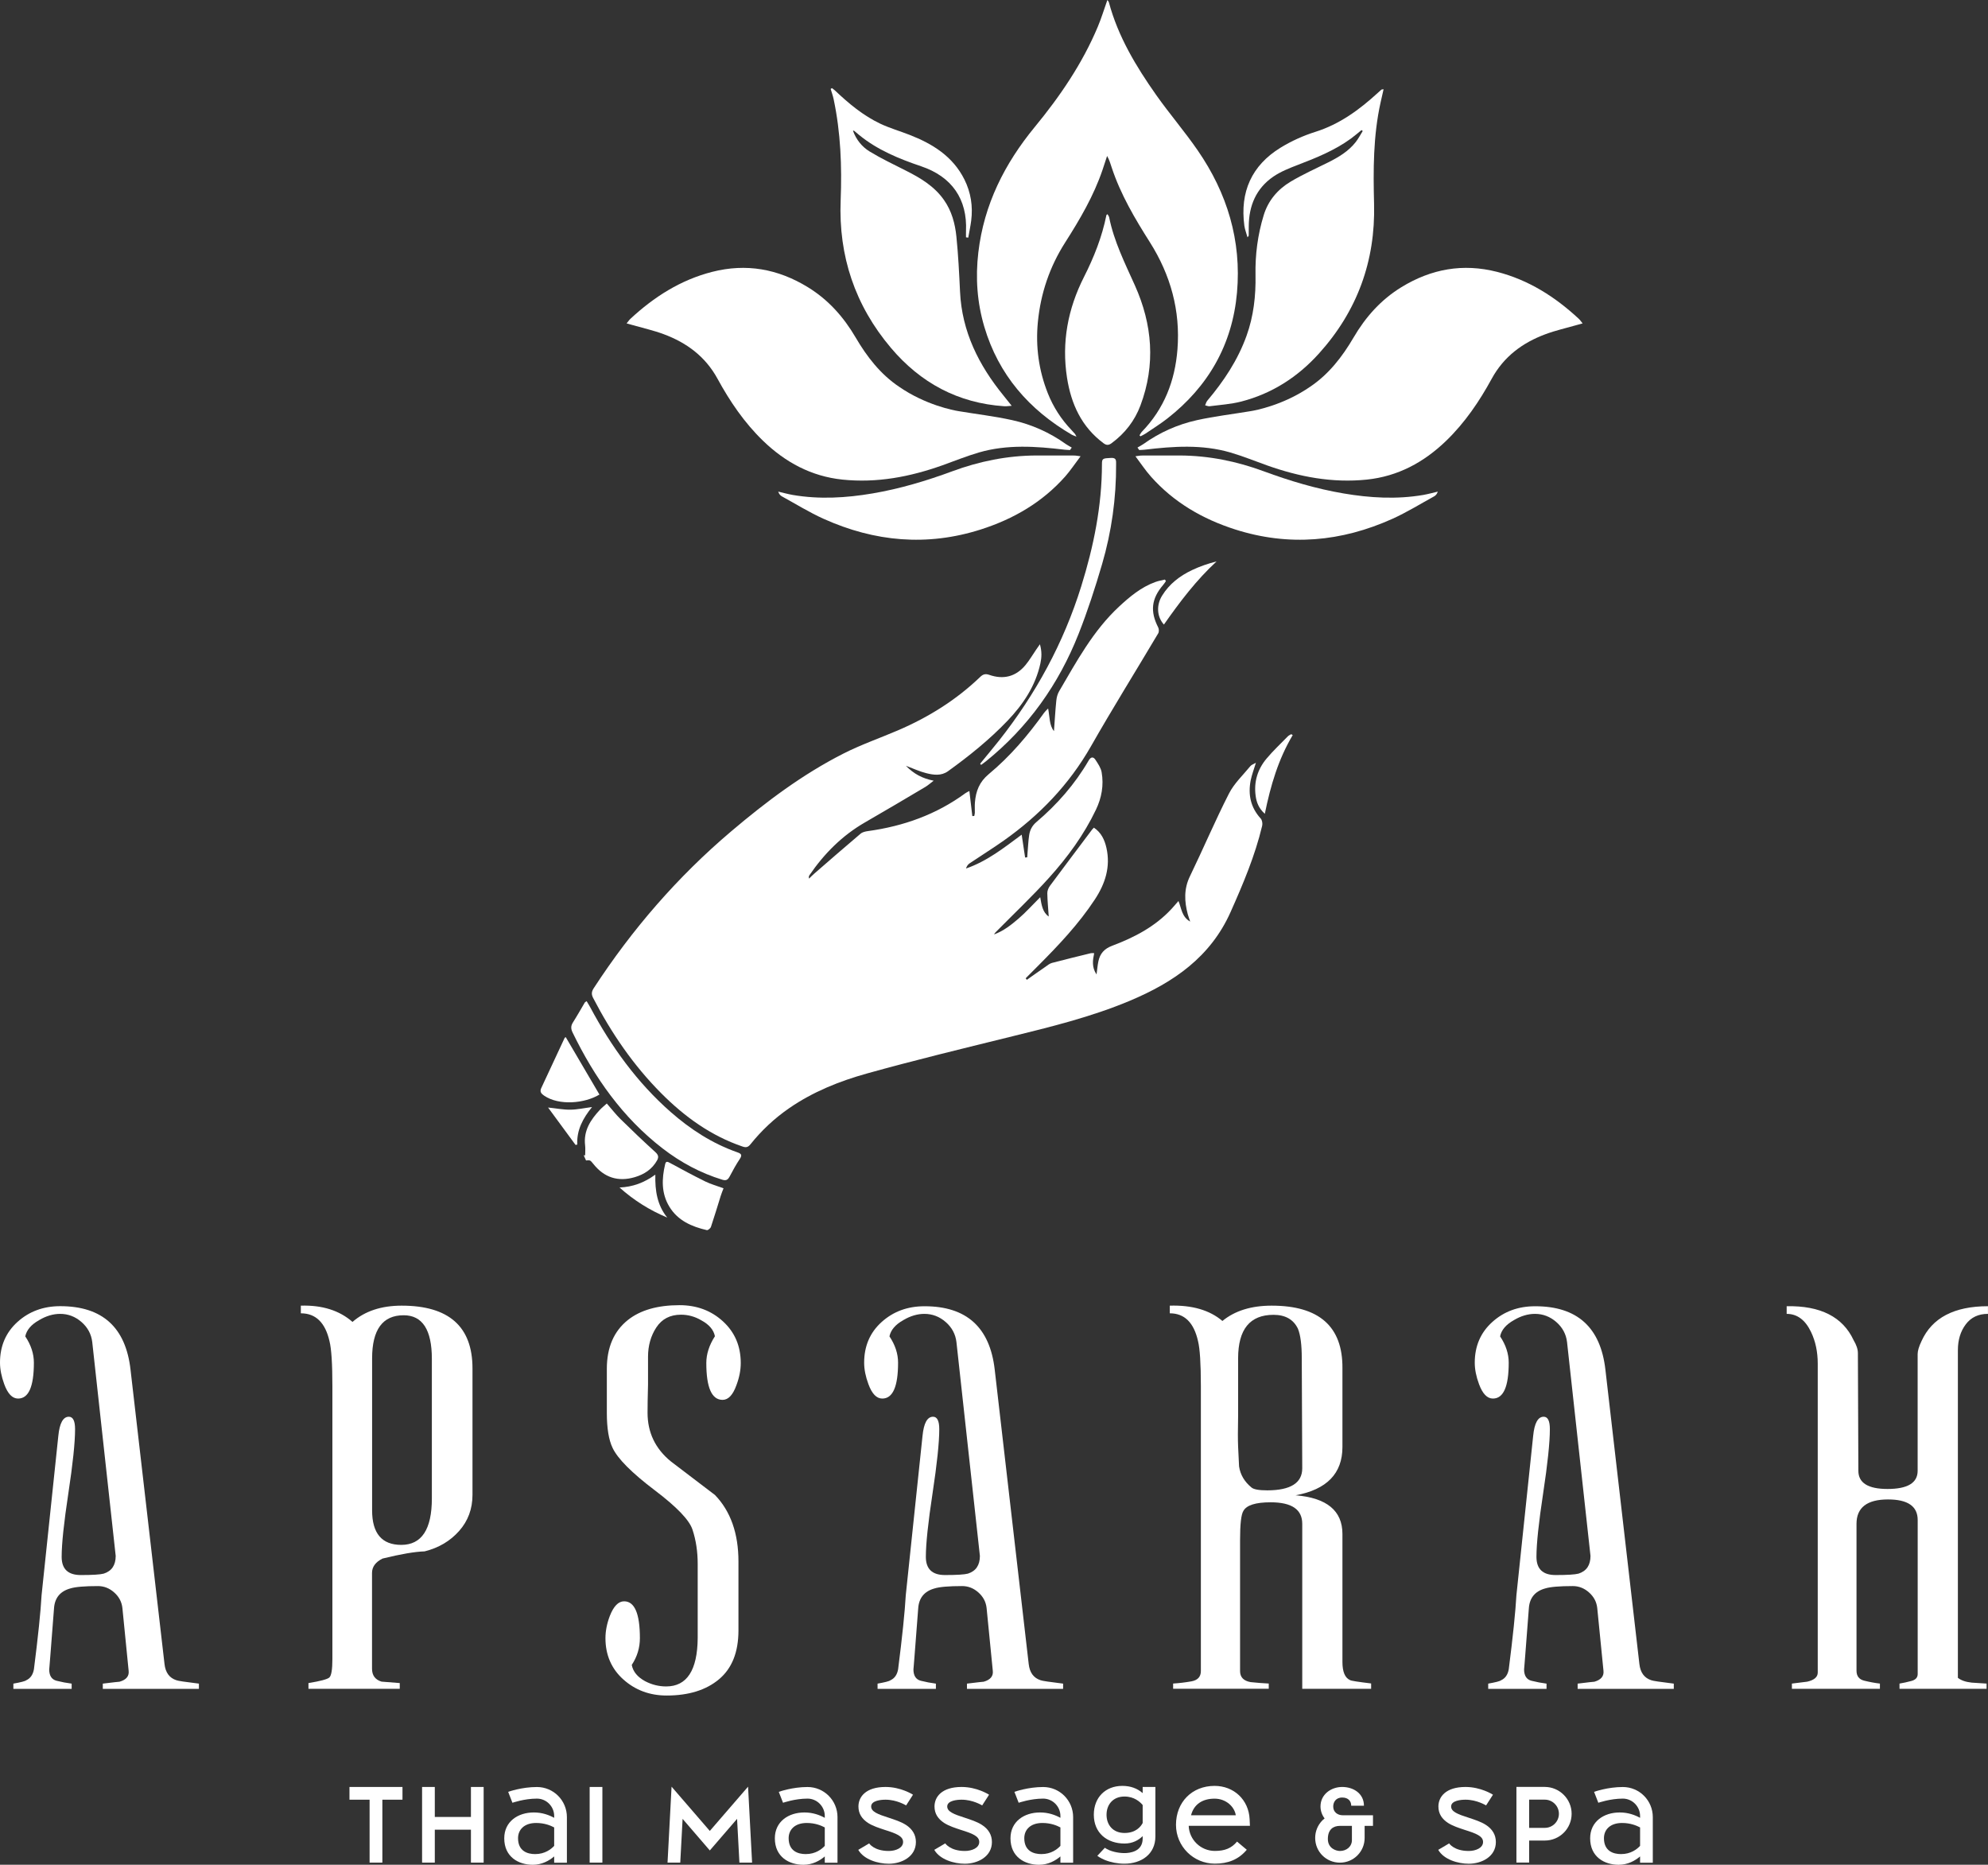 <svg xmlns="http://www.w3.org/2000/svg" width="4764" height="4468" viewBox="0 0 4764 4468" fill="none"><rect x="0" y="0" width="4764" height="4468" fill="#333333" stroke="none"/><g clip-path="url(#clip0_874_329)"><path d="M312.823 3282.07L394.218 3986.97C396.499 4007.61 406.038 4020.57 422.835 4025.96C426.672 4027.52 444.61 4030.11 476.649 4034.05V4046.6H246.36V4034.05C271.556 4030.94 284.932 4029.49 286.487 4029.49C302.558 4024.92 309.817 4016.11 308.261 4003.15L293.33 3853C291.775 3838.49 285.346 3826.04 273.837 3815.78C262.432 3805.51 249.367 3800.33 234.851 3800.33C202.708 3800.33 180.623 3802.19 168.388 3806.03C143.917 3812.87 130.957 3828.95 129.401 3854.14C121.728 3954.21 117.892 4002.73 117.892 3999.73C117.892 4014.97 123.802 4024.2 135.623 4027.21C147.443 4030.21 159.47 4032.49 171.706 4034.05V4046.6H32.039V4034.05C49.562 4030.94 59.931 4028.35 62.938 4025.96C72.892 4021.4 79.009 4012.58 81.291 3999.62C91.245 3921.65 97.362 3862.44 99.643 3822L139.77 3440.41C142.777 3409.82 151.279 3394.58 164.966 3394.58C174.92 3394.58 179.897 3404.53 179.897 3424.34C179.897 3456.38 174.505 3507.6 163.825 3577.91C153.146 3648.21 147.754 3699.02 147.754 3730.33C147.754 3759.37 162.996 3773.89 193.584 3773.89C221.89 3773.89 240.139 3772.74 248.641 3770.46C267.72 3764.35 277.259 3750.24 277.259 3728.05L221.061 3215.71C218.779 3196.63 210.173 3180.56 195.242 3167.6C180.415 3154.63 163.307 3148.1 144.229 3148.1C127.431 3148.1 110.634 3153.08 93.837 3163.03C74.758 3173.71 63.664 3186.78 60.553 3202.02C74.344 3222.66 81.187 3243.71 81.187 3265.07C81.187 3322.41 68.641 3351.03 43.341 3351.03C29.551 3351.03 18.56 3339.52 10.161 3316.6C3.422 3298.04 0 3280.93 0 3264.86C0 3225.14 13.998 3192.69 41.786 3167.49C69.678 3142.29 103.894 3129.64 144.332 3129.64C245.22 3129.64 301.418 3180.45 312.823 3282.07Z" fill="white"></path><path d="M962.63 3128.4C1075.65 3128.4 1132.26 3178.58 1132.26 3278.75V3581.74C1132.26 3615.44 1121.58 3644.27 1100.12 3668.43C1078.76 3692.48 1051.18 3708.76 1017.58 3717.16C993.839 3717.89 960.245 3723.7 916.696 3734.38C899.899 3742.77 891.5 3754.28 891.5 3768.8V3998.27C891.5 4014.34 899.173 4024.71 914.415 4029.28C915.141 4029.28 929.657 4030.42 957.964 4032.7V4046.49H739.184V4032.7C767.387 4028.14 784.081 4023.68 789.058 4019.53C794.035 4015.28 796.523 4000.55 796.523 3975.25V3321.47C796.523 3267.86 794.242 3231.88 789.576 3213.43C779.415 3169.04 756.604 3146.75 720.935 3146.75V3128.4C772.157 3126.84 813.424 3139.91 844.738 3167.39C874.392 3141.46 913.793 3128.4 962.63 3128.4ZM1034.9 3255.94C1034.9 3186.26 1012.4 3151.42 967.296 3151.42C916.904 3151.42 891.708 3185.84 891.708 3254.8V3618.86C891.708 3674.03 915.037 3701.61 961.593 3701.61C1010.43 3701.61 1034.9 3664.49 1034.9 3590.24V3255.94Z" fill="white"></path><path d="M1723.07 4023.57C1692.17 4049.5 1650.28 4062.56 1597.61 4062.56C1557.07 4062.56 1522.54 4049.71 1493.92 4024.2C1465.3 3998.58 1450.89 3965.51 1450.89 3925.07C1450.89 3908.27 1454.31 3890.64 1461.16 3872.39C1470.28 3848.75 1481.79 3836.82 1495.58 3836.82C1520.78 3836.82 1533.43 3866.27 1533.43 3925.07C1533.43 3947.98 1527 3969.45 1513.93 3989.25C1516.94 4005.32 1527.72 4018.29 1545.97 4028.24C1562.04 4036.64 1578.84 4040.79 1596.36 4040.79C1646.03 4040.79 1671.23 4002.21 1671.95 3925.07V3747.44C1671.95 3717.68 1667.8 3690.1 1659.41 3664.9C1651.84 3641.99 1621.77 3610.67 1569.3 3570.96C1513.83 3528.96 1480.03 3494.95 1467.9 3469.03C1458.77 3449.95 1454.21 3422.06 1454.21 3385.35V3279.79C1454.21 3228.57 1471.01 3189.68 1504.6 3162.82C1534.36 3139.18 1575.63 3127.26 1628.4 3127.26C1669.67 3127.26 1704.41 3140.22 1732.71 3166.25C1761.02 3192.27 1775.12 3225.45 1775.12 3266C1775.12 3282.8 1771.7 3300.42 1764.86 3318.67C1756.46 3342.32 1745.36 3354.14 1731.57 3354.14C1705.65 3354.14 1692.59 3324.79 1692.59 3265.89C1692.59 3244.53 1699.43 3223.07 1713.22 3201.71C1710.21 3186.47 1699.43 3173.82 1681.18 3163.86C1665.83 3154.74 1649.45 3150.07 1631.93 3150.07C1605.9 3150.07 1586.31 3160.23 1572.93 3180.45C1559.56 3200.67 1552.92 3224.21 1552.92 3250.96V3317.43C1552.09 3347.19 1551.78 3369.79 1551.78 3385.04C1551.78 3432.42 1570.44 3471.41 1607.98 3501.9C1643.13 3528.65 1678.28 3555.4 1713.43 3582.16C1750.86 3621.14 1769.62 3674.24 1769.62 3741.43V3907.54C1769.42 3958.97 1753.97 3997.65 1723.07 4023.57Z" fill="white"></path><path d="M2383.76 3282.07L2465.16 3986.97C2467.44 4007.6 2476.98 4020.57 2493.77 4025.96C2497.61 4027.51 2515.55 4030.11 2547.59 4034.05V4046.59H2317.2V4034.05C2342.39 4030.93 2355.77 4029.48 2357.32 4029.48C2373.39 4024.92 2380.65 4016.11 2379.1 4003.15L2364.27 3853C2362.71 3838.48 2356.29 3826.04 2344.78 3815.77C2333.37 3805.51 2320.31 3800.32 2305.79 3800.32C2273.65 3800.32 2251.56 3802.19 2239.33 3806.03C2214.86 3812.87 2201.9 3828.94 2200.34 3854.14C2192.67 3954.2 2188.93 4002.73 2188.93 3999.72C2188.93 4014.97 2194.85 4024.19 2206.67 4027.2C2218.49 4030.21 2230.51 4032.49 2242.75 4034.05V4046.59H2102.98V4034.05C2120.5 4030.93 2130.87 4028.34 2133.88 4025.96C2143.83 4021.4 2149.95 4012.58 2152.23 3999.62C2162.18 3921.64 2168.3 3862.43 2170.58 3821.99L2210.71 3440.41C2213.72 3409.82 2222.11 3394.57 2235.91 3394.57C2245.86 3394.57 2250.84 3404.53 2250.84 3424.33C2250.84 3456.38 2245.44 3507.6 2234.76 3577.9C2224.08 3648.21 2218.69 3699.02 2218.69 3730.33C2218.69 3759.36 2233.93 3773.88 2264.52 3773.88C2292.83 3773.88 2311.08 3772.74 2319.58 3770.46C2338.66 3764.34 2348.2 3750.24 2348.2 3728.05L2292 3215.71C2289.72 3196.63 2281.11 3180.55 2266.18 3167.59C2251.35 3154.63 2234.25 3148.1 2215.17 3148.1C2198.37 3148.1 2181.57 3153.08 2164.78 3163.03C2145.7 3173.71 2134.6 3186.78 2131.49 3202.02C2145.28 3222.65 2152.13 3243.7 2152.13 3265.06C2152.13 3322.41 2139.48 3351.02 2114.28 3351.02C2100.49 3351.02 2089.5 3339.51 2081.1 3316.6C2074.26 3298.24 2070.84 3281.14 2070.84 3265.06C2070.84 3225.35 2084.73 3192.89 2112.62 3167.7C2140.51 3142.5 2174.73 3129.85 2215.17 3129.85C2316.16 3129.64 2372.25 3180.45 2383.76 3282.07Z" fill="white"></path><path d="M3285.63 4046.49H3120.67V3651.11C3120.67 3616.68 3095.47 3599.58 3044.97 3599.58C3009.1 3599.58 2987.22 3606.42 2979.65 3620.21C2974.26 3628.61 2971.67 3651.94 2971.67 3690.1V4004.08C2971.67 4018.6 2980.07 4027.41 2996.86 4030.42C3011.38 4031.97 3025.9 4033.11 3040.41 4033.84V4046.39H2811.26V4033.84C2825.05 4033.01 2839.47 4031.35 2854.81 4028.65C2870.05 4025.96 2877.73 4017.77 2877.73 4003.98V3320.95C2877.73 3267.45 2875.45 3231.57 2870.88 3213.22C2860.93 3168.94 2838.43 3146.75 2803.28 3146.75V3128.4C2856.78 3126.84 2898.78 3139.08 2929.36 3165.1C2959.12 3140.63 2998.52 3128.4 3047.36 3128.4C3161.21 3128.4 3217.72 3178.38 3216.99 3278.34V3467.16C3216.99 3530.52 3179.56 3569.09 3104.7 3582.78C3179.56 3588.89 3216.99 3619.8 3216.99 3675.48V3982.2C3216.99 4005.84 3223.11 4020.36 3235.34 4025.65C3237.62 4027.2 3254.42 4029.9 3285.74 4033.63V4046.49H3285.63ZM3120.67 3518.18L3119.53 3254.59C3119.53 3222.45 3116.52 3198.8 3110.3 3183.56C3099.62 3161.47 3080.12 3150.38 3051.82 3150.38C2995.2 3150.38 2967 3185.12 2967 3254.69V3392.19C2966.28 3425.79 2966.28 3450.67 2967 3466.64C2967.73 3481.99 2968.56 3497.65 2969.28 3513.61C2972.29 3533.52 2982.24 3550.32 2999.04 3564.11C3004.33 3568.67 3016.98 3570.96 3036.89 3570.96C3092.77 3570.85 3120.67 3553.22 3120.67 3518.18Z" fill="white"></path><path d="M3847.2 3282.07L3928.59 3986.97C3930.88 4007.6 3940.41 4020.57 3957.21 4025.96C3961.05 4027.51 3978.99 4030.11 4011.03 4034.05V4046.59H3780.63V4034.05C3805.83 4030.93 3819.2 4029.48 3820.76 4029.48C3836.73 4024.92 3843.99 4016.11 3842.53 4003.15L3827.6 3853C3826.05 3838.48 3819.62 3826.04 3808.11 3815.77C3796.7 3805.51 3783.64 3800.32 3769.12 3800.32C3737.08 3800.32 3714.9 3802.19 3702.66 3806.03C3678.19 3812.87 3665.23 3828.94 3663.67 3854.14C3656 3954.2 3652.27 4002.73 3652.27 3999.72C3652.27 4014.97 3658.18 4024.19 3670 4027.2C3681.82 4030.21 3693.85 4032.49 3706.08 4034.05V4046.59H3566.31V4034.05C3583.84 4030.93 3594.2 4028.34 3597.21 4025.96C3607.16 4021.4 3613.28 4012.58 3615.56 3999.62C3625.52 3921.64 3631.63 3862.43 3633.92 3821.99L3674.04 3440.41C3677.05 3409.82 3685.45 3394.57 3699.24 3394.57C3709.19 3394.57 3714.07 3404.53 3714.07 3424.33C3714.07 3456.38 3708.67 3507.6 3697.99 3577.9C3687.31 3648.21 3681.92 3699.02 3681.92 3730.33C3681.92 3759.36 3697.16 3773.88 3727.75 3773.88C3755.96 3773.88 3774.31 3772.74 3782.81 3770.46C3801.89 3764.34 3811.43 3750.24 3811.43 3728.05L3755.23 3215.71C3752.95 3196.63 3744.34 3180.55 3729.41 3167.59C3714.48 3154.63 3697.48 3148.1 3678.4 3148.1C3661.6 3148.1 3644.7 3153.08 3628.01 3163.03C3608.93 3173.71 3597.83 3186.78 3594.83 3202.02C3608.62 3222.65 3615.46 3243.7 3615.46 3265.06C3615.46 3322.41 3602.81 3351.02 3577.61 3351.02C3563.82 3351.02 3552.83 3339.51 3544.33 3316.6C3537.49 3298.24 3534.07 3281.14 3534.07 3265.06C3534.07 3225.35 3548.06 3192.89 3575.96 3167.7C3603.85 3142.5 3637.96 3129.85 3678.5 3129.85C3779.6 3129.64 3835.69 3180.45 3847.2 3282.07Z" fill="white"></path><path d="M4710.71 3173.19C4698.06 3189.99 4691.83 3210.63 4691.83 3235.1V4020.15C4699.51 4026.27 4710.5 4030.11 4725.01 4031.66C4736.52 4032.39 4748.34 4033.22 4760.58 4033.94V4046.49H4551.96V4033.94C4561.19 4032.39 4570.62 4030.32 4580.58 4027.62C4590.53 4024.92 4595.51 4019.43 4595.51 4011.03V3641.99C4595.51 3609.12 4571.76 3592.73 4524.48 3592.73C4474.09 3592.73 4448.9 3612.23 4448.9 3651.22V4003.04C4448.9 4016.11 4455.22 4024.09 4467.77 4027.1C4480.42 4030.21 4492.76 4032.49 4504.99 4033.94V4046.49H4294.09V4033.94C4306.33 4032.39 4318.56 4030.94 4330.8 4029.38C4347.59 4025.55 4355.99 4018.29 4355.99 4007.61V3267.24C4355.99 3239.04 4350.6 3213.74 4340.02 3191.65C4326.23 3162.62 4306.74 3148.1 4281.54 3148.1V3129.75C4362.52 3128.19 4416.03 3155.36 4441.95 3211.15C4448.79 3222.66 4452.21 3232.92 4452.21 3242.15L4453.35 3524.09C4453.35 3553.12 4476.58 3567.64 4523.24 3567.64C4571.35 3567.64 4595.41 3553.12 4595.41 3524.09V3244.43C4595.41 3236.86 4598.41 3226.49 4604.63 3213.43C4629.83 3157.64 4682.92 3129.75 4763.9 3129.75V3148.1C4741.09 3148 4723.36 3156.4 4710.71 3173.19Z" fill="white"></path><path d="M964.496 4312.15H916.282V4462.92H885.694V4312.15H837.479V4281.66H964.496V4312.15Z" fill="white"></path><path d="M1159.01 4462.92H1128.53V4384.01H1041.95V4462.92H1011.47V4281.66H1041.95V4353.52H1128.53V4281.66H1159.01V4462.92Z" fill="white"></path><path d="M1328.02 4355.6V4351.24C1328.02 4328.43 1309.46 4309.56 1286.65 4309.56C1256.17 4309.56 1228.28 4319.51 1227.96 4319.51L1217.8 4293.38C1219.05 4292.86 1250.57 4281.77 1286.65 4281.77C1326.47 4281.77 1358.51 4314.02 1358.51 4353.94V4463.13H1328.02V4448.09C1316.1 4458.25 1298.78 4468.1 1276.7 4468.1C1242.9 4468.1 1208.37 4449.54 1208.37 4404.65C1208.37 4364.52 1241.13 4342.74 1279.19 4342.74C1299.4 4342.64 1316.41 4349.17 1328.02 4355.6ZM1328.02 4422.79V4378.62C1319.93 4374.26 1305.21 4367.94 1284.89 4367.94C1255.96 4367.94 1241.44 4384.22 1241.44 4404.44C1241.44 4435.44 1264.05 4442.49 1282.3 4442.49C1305.94 4442.6 1320.97 4430.46 1328.02 4422.79Z" fill="white"></path><path d="M1443.53 4281.66H1413.05V4462.92H1443.53V4281.66Z" fill="white"></path><path d="M1792.64 4280.94L1802.29 4462.92H1771.91L1766.31 4358.08L1700.98 4433.78L1635.77 4358.08L1630.17 4462.92H1599.68L1609.33 4280.94L1700.98 4387.01L1792.64 4280.94Z" fill="white"></path><path d="M1976.48 4355.6V4351.24C1976.48 4328.43 1957.92 4309.56 1935.11 4309.56C1904.63 4309.56 1876.73 4319.51 1876.42 4319.51L1866.26 4293.38C1867.51 4292.86 1899.03 4281.77 1935.11 4281.77C1974.93 4281.77 2006.96 4314.02 2006.96 4353.94V4463.13H1976.48V4448.09C1964.56 4458.25 1947.24 4468.1 1925.16 4468.1C1891.35 4468.1 1856.83 4449.54 1856.83 4404.65C1856.83 4364.52 1889.59 4342.74 1927.64 4342.74C1947.86 4342.64 1964.87 4349.17 1976.48 4355.6ZM1976.48 4422.79V4378.62C1968.29 4374.26 1953.57 4367.94 1933.35 4367.94C1904.42 4367.94 1889.9 4384.22 1889.9 4404.44C1889.9 4435.44 1912.51 4442.49 1930.75 4442.49C1954.4 4442.6 1969.43 4430.46 1976.48 4422.79Z" fill="white"></path><path d="M2129.63 4435.02C2146.84 4435.02 2164.15 4427.66 2164.15 4413.46C2164.15 4399.46 2147.67 4393.13 2120.29 4384.53C2106.61 4379.96 2092.09 4375.4 2080.48 4368.04C2065.96 4358.6 2057.15 4346.16 2057.15 4328.43C2057.15 4305.82 2074.15 4281.66 2122.16 4281.66C2158.76 4281.66 2186.65 4299.4 2187.9 4300.22L2171.41 4325.84C2171.1 4325.84 2149.53 4312.15 2122.16 4312.15C2112 4312.15 2087.63 4313.91 2087.63 4328.43C2087.63 4340.87 2103.39 4346.99 2129.83 4355.39C2144.04 4360.16 2159.07 4364.83 2170.69 4372.39C2186.65 4382.56 2194.85 4396.56 2194.85 4413.56C2194.85 4448.61 2160.84 4465.61 2129.83 4465.61C2104.22 4465.61 2070.11 4455.66 2056.73 4432.33L2082.86 4416.88V4416.67C2082.86 4417.29 2094.79 4435.02 2129.63 4435.02Z" fill="white"></path><path d="M2312.12 4435.02C2329.33 4435.02 2346.64 4427.66 2346.64 4413.46C2346.64 4399.46 2330.16 4393.13 2302.68 4384.53C2288.99 4379.96 2274.48 4375.4 2262.86 4368.04C2248.35 4358.6 2239.43 4346.16 2239.43 4328.43C2239.43 4305.82 2256.44 4281.66 2304.44 4281.66C2341.04 4281.66 2368.94 4299.4 2370.18 4300.22L2353.69 4325.84C2353.49 4325.84 2331.82 4312.15 2304.44 4312.15C2294.28 4312.15 2269.91 4313.91 2269.91 4328.43C2269.91 4340.87 2285.67 4346.99 2312.01 4355.39C2326.22 4360.16 2341.25 4364.83 2352.86 4372.39C2368.83 4382.56 2377.02 4396.56 2377.02 4413.56C2377.02 4448.61 2343.01 4465.61 2312.01 4465.61C2286.4 4465.61 2252.29 4455.66 2238.91 4432.33L2265.04 4416.88V4416.67C2265.46 4417.29 2277.38 4435.02 2312.12 4435.02Z" fill="white"></path><path d="M2541.16 4355.6V4351.24C2541.16 4328.43 2522.6 4309.56 2499.79 4309.56C2469.3 4309.56 2441.41 4319.51 2441.1 4319.51L2430.94 4293.38C2432.18 4292.86 2463.71 4281.77 2499.79 4281.77C2539.6 4281.77 2571.64 4314.02 2571.64 4353.94V4463.13H2541.16V4448.09C2529.24 4458.25 2511.92 4468.1 2489.83 4468.1C2456.03 4468.1 2421.5 4449.54 2421.5 4404.65C2421.5 4364.52 2454.27 4342.74 2492.32 4342.74C2512.54 4342.64 2529.55 4349.17 2541.16 4355.6ZM2541.16 4422.79V4378.62C2533.07 4374.26 2518.35 4367.94 2498.03 4367.94C2469.1 4367.94 2454.58 4384.22 2454.58 4404.44C2454.58 4435.44 2477.18 4442.49 2495.43 4442.49C2519.07 4442.6 2534.11 4430.46 2541.16 4422.79Z" fill="white"></path><path d="M2694.31 4440.11C2707.47 4440.11 2738.27 4436.79 2738.27 4405.27V4399.46C2728.31 4409.1 2714.42 4417.19 2694.82 4417.19C2652.62 4417.19 2621.21 4391.79 2621.21 4348.13C2621.21 4306.97 2648.89 4279.07 2689.54 4279.07C2709.34 4279.07 2725.62 4285.19 2738.27 4296.39V4281.67H2768.75V4400.29C2768.75 4442.7 2735.26 4465.51 2694.41 4465.51C2678.44 4465.51 2662.16 4462.4 2647.65 4456.6C2636.76 4452.03 2630.12 4447.16 2629.6 4446.64L2647.65 4427.35C2659.47 4436.06 2679.79 4440.11 2694.31 4440.11ZM2651.69 4348.24C2651.69 4372.92 2667.35 4391.89 2694.82 4391.89C2722.2 4391.89 2733.91 4376.34 2738.27 4368.04V4324.91C2732.15 4317.54 2718.15 4304.58 2694.82 4304.58C2667.35 4304.48 2651.69 4323.77 2651.69 4348.24Z" fill="white"></path><path d="M2910.6 4279.07C2956.53 4279.07 2992.41 4312.05 2994.58 4359.02L2995.31 4374.78H2848.59C2849.84 4408.27 2877.52 4434.92 2911.32 4434.92C2935.48 4434.92 2951.24 4428.29 2964.41 4412.53L2987.74 4432.12C2967.73 4455.97 2942.32 4465.41 2911.32 4465.41C2860 4465.41 2818.11 4424.24 2818.11 4372.19C2818.21 4318.17 2856.26 4279.07 2910.6 4279.07ZM2961.4 4349.48C2958.6 4329.68 2938.59 4309.66 2910.6 4309.66C2880.94 4309.66 2860.83 4323.66 2854.19 4349.48H2961.4Z" fill="white"></path><path d="M3217.82 4349.48H3290.19V4374.88H3270.18V4403.81C3270.18 4436.58 3243.74 4463.02 3211.08 4463.02C3178.11 4463.02 3151.67 4436.89 3151.67 4403.81C3151.67 4387.85 3157.79 4373.12 3168.98 4361.61L3174.27 4357.05C3168.15 4349.17 3164.42 4339.01 3164.42 4328.33C3164.42 4299.6 3189.51 4281.66 3216.47 4281.66C3243.43 4281.66 3268.52 4297.43 3268.52 4326.56H3238.04C3238.04 4315.88 3231.2 4306.96 3216.47 4306.96C3200.5 4306.96 3194.91 4318.89 3194.91 4328.33C3194.7 4341.81 3205.38 4349.48 3217.82 4349.48ZM3182.05 4406.3C3182.05 4428.91 3201.85 4435.02 3210.98 4435.02C3226.74 4435.02 3239.7 4424.55 3239.7 4408.89V4374.88H3210.98C3194.91 4374.88 3182.05 4383.49 3182.05 4406.3Z" fill="white"></path><path d="M3519.45 4435.02C3536.66 4435.02 3553.97 4427.66 3553.97 4413.46C3553.97 4399.46 3537.49 4393.13 3510.11 4384.53C3496.43 4379.96 3481.91 4375.4 3470.3 4368.04C3455.78 4358.6 3446.97 4346.16 3446.97 4328.43C3446.97 4305.82 3463.97 4281.66 3511.98 4281.66C3548.58 4281.66 3576.47 4299.4 3577.72 4300.22L3561.23 4325.84C3560.92 4325.84 3539.35 4312.15 3511.98 4312.15C3501.82 4312.15 3477.45 4313.91 3477.45 4328.43C3477.45 4340.87 3493.21 4346.99 3519.65 4355.39C3533.86 4360.16 3548.89 4364.83 3560.51 4372.39C3576.47 4382.56 3584.66 4396.56 3584.66 4413.56C3584.66 4448.61 3550.66 4465.61 3519.65 4465.61C3494.04 4465.61 3459.93 4455.66 3446.55 4432.33L3472.68 4416.88V4416.67C3472.79 4417.29 3484.71 4435.02 3519.45 4435.02Z" fill="white"></path><path d="M3766.22 4345.85C3766.22 4381.42 3737.5 4410.04 3701.93 4410.04H3664.4V4462.82H3633.92V4281.56H3701.93C3737.29 4281.67 3766.22 4310.6 3766.22 4345.85ZM3664.4 4312.15V4379.66H3701.93C3720.49 4379.66 3735.74 4364.72 3735.74 4345.85C3735.74 4327.29 3720.49 4312.05 3701.93 4312.05H3664.4V4312.15Z" fill="white"></path><path d="M3930.25 4355.6V4351.24C3930.25 4328.43 3911.69 4309.56 3888.88 4309.56C3858.4 4309.56 3830.51 4319.51 3830.2 4319.51L3820.03 4293.38C3821.28 4292.86 3852.8 4281.77 3888.88 4281.77C3928.7 4281.77 3960.74 4314.02 3960.74 4353.94V4463.13H3930.25V4448.09C3918.33 4458.25 3901.01 4468.1 3878.93 4468.1C3845.13 4468.1 3810.6 4449.54 3810.6 4404.65C3810.6 4364.52 3843.36 4342.74 3881.42 4342.74C3901.64 4342.64 3918.64 4349.17 3930.25 4355.6ZM3930.25 4422.79V4378.62C3922.06 4374.26 3907.34 4367.94 3887.12 4367.94C3858.19 4367.94 3843.67 4384.22 3843.67 4404.44C3843.67 4435.44 3866.28 4442.49 3884.53 4442.49C3908.17 4442.6 3923.2 4430.46 3930.25 4422.79Z" fill="white"></path><path d="M2170.89 1834.84C2189.87 1854.33 2210.09 1865.11 2237.46 1870.61C2228.65 1877.25 2223.36 1882.02 2217.45 1885.54C2169.44 1913.95 2121.64 1942.47 2073.22 1970.26C2018.37 2001.78 1975.13 2045.23 1939.78 2096.97C1938.43 2098.94 1937.7 2101.22 1938.84 2105.16C1942.99 2101.12 1946.93 2096.97 1951.28 2093.24C1988.2 2061.2 2025.01 2029.05 2062.33 1997.53C2066.79 1993.69 2073.95 1992.14 2080.17 1991.31C2165.19 1979.59 2243.89 1951.59 2313.57 1900.47C2316.26 1898.5 2319.37 1897.26 2323 1895.29C2325.39 1916.03 2327.77 1935.73 2330.05 1955.33L2334.72 1955.12C2335.13 1952.63 2335.96 1950.04 2336.07 1947.55C2336.27 1939.36 2335.55 1931.06 2336.27 1922.87C2338.45 1895.81 2346.85 1873.51 2369.66 1854.64C2420.78 1812.23 2463.71 1761.63 2502.38 1707.5C2504.45 1704.6 2507.25 1702.21 2511.71 1697.55C2515.76 1718.29 2514.3 1737.78 2525.71 1751.78C2527.47 1727.93 2528.82 1703.25 2531.31 1678.78C2532.04 1671.21 2534.11 1663.02 2537.95 1656.49C2579.94 1584.83 2619.44 1511.42 2681.34 1453.77C2707.47 1429.5 2734.64 1406.79 2768.75 1394.46C2776.11 1391.76 2783.99 1390.51 2791.67 1388.65L2793.95 1392.38C2791.77 1395.49 2789.8 1398.81 2787.21 1401.71C2759.11 1434.58 2755.79 1464.86 2775.49 1503.33C2777.46 1507.17 2777.67 1514.01 2775.49 1517.54C2721.89 1607.85 2666.21 1697.03 2614.26 1788.28C2561.9 1880.15 2490.87 1953.67 2405.33 2014.12C2378.47 2033.1 2350.48 2050.41 2323.31 2068.77C2319.37 2071.36 2316.57 2075.71 2314.91 2081C2365.2 2063.69 2405.95 2031.33 2448.36 1999.91C2451.26 2019.31 2453.86 2036.93 2456.55 2054.66C2458.21 2054.46 2459.97 2054.35 2461.63 2054.15C2461.94 2050.1 2462.05 2046.06 2462.46 2042.01C2463.71 2028.22 2464.22 2014.33 2466.3 2000.74C2468.16 1988.61 2473.45 1978.35 2483.41 1969.84C2533.28 1927.54 2575.89 1878.91 2608.87 1822.19C2614.26 1812.85 2620.27 1812.85 2625.35 1820.84C2631.37 1830.07 2638.21 1840.02 2639.97 1850.49C2645.36 1881.5 2639.97 1911.47 2626.29 1940.08C2597.46 2000.43 2558.37 2053.83 2513.99 2103.09C2474.07 2147.37 2430.63 2188.43 2388.64 2230.94C2386.25 2233.33 2383.87 2235.5 2382.21 2238.93C2404.5 2230.84 2422.85 2216.42 2440.38 2201.39C2458 2186.35 2473.56 2168.83 2492.74 2149.75C2496.06 2168.83 2498.54 2186.04 2513.16 2196C2511.92 2177.02 2510.05 2158.56 2509.74 2140C2509.64 2134.09 2512.54 2127.25 2516.17 2122.38C2549.56 2077.27 2583.46 2032.47 2617.16 1987.58C2618.2 1986.23 2619.44 1985.09 2621.41 1983.12C2638.94 1994.83 2647.02 2012.15 2651.38 2031.33C2661.75 2077.06 2648.48 2117.61 2623.49 2155.45C2584.92 2214.04 2537.01 2264.64 2487.76 2314C2477.81 2323.95 2467.85 2334.01 2457.9 2343.97C2458.83 2345.21 2459.77 2346.45 2460.7 2347.7C2475.53 2337.23 2490.35 2326.65 2505.39 2316.38C2510.26 2312.96 2515.13 2308.81 2520.73 2307.26C2551.63 2299.07 2582.74 2291.6 2613.84 2283.93C2615.81 2283.41 2617.99 2283.82 2622.04 2283.82C2618.61 2300.73 2615.92 2317.32 2627.74 2334.84C2629.4 2322.61 2630.12 2312.96 2632.09 2303.63C2635.93 2284.97 2646.09 2273.25 2665.17 2266.09C2718.15 2246.18 2768.03 2220.26 2807.32 2177.85C2812.51 2172.25 2817.49 2166.34 2824.02 2158.88C2831.48 2176.61 2831.69 2196.62 2852.12 2208.13C2849.63 2200.56 2847.66 2195.58 2846.31 2190.5C2838.22 2159.7 2836.77 2129.95 2851.49 2099.67C2883.33 2033.93 2911.84 1966.53 2945.02 1901.51C2957.46 1877.04 2978.82 1857.13 2996.55 1835.46C2999.14 1832.35 3003.91 1831 3009.62 1827.68C3004.85 1843.55 2999.87 1856.3 2997.17 1869.47C2990.44 1903.69 2996.86 1934.69 3021.13 1961.24C3024.65 1965.07 3025.9 1973.27 3024.65 1978.55C3007.54 2050.41 2978.93 2117.92 2948.96 2185.21C2900.75 2293.36 2812.09 2353.92 2707.99 2397.68C2614.57 2436.98 2516.59 2460.72 2418.6 2484.88C2304.75 2512.98 2190.7 2540.57 2077.68 2572.09C2011.84 2590.44 1948.07 2615.95 1891.04 2655.35C1855.89 2679.62 1824.99 2708.55 1798.35 2741.83C1792.85 2748.68 1788.08 2750.13 1779.58 2747.23C1703.58 2721.41 1640.53 2675.68 1584.65 2619.58C1517.77 2552.49 1464.99 2475.14 1421.44 2391.25C1416.67 2382.12 1417.61 2375.7 1422.9 2367.61C1514.76 2226.69 1623.74 2100.81 1752.1 1992.03C1835.88 1921 1923.39 1855.16 2021.58 1805.39C2063.58 1784.13 2108.37 1768.58 2151.71 1750.02C2224.71 1718.7 2291.27 1677.33 2348.82 1622.06C2355.56 1615.53 2361.37 1613.76 2370.59 1616.98C2404.4 1628.8 2434.05 1621.54 2457.17 1593.86C2466.82 1582.35 2474.39 1569.07 2482.99 1556.63C2485.27 1553.31 2487.55 1550.1 2492.01 1543.67C2497.09 1561.5 2496.16 1575.5 2493.26 1589.19C2481.54 1643.42 2451.99 1687.59 2414.35 1727C2371.11 1772.21 2322.59 1811.3 2271.88 1847.8C2255.5 1859.62 2236.94 1856.92 2219.32 1852.46C2203.66 1848.52 2189.14 1841.68 2170.89 1834.84Z" fill="white"></path><path d="M2579.63 1046.15C2573.72 1043.77 2570.92 1043.04 2568.64 1041.7C2466.19 981.968 2392.99 898.081 2358.88 783.294C2341.56 725.019 2337.31 665.396 2344.47 604.736C2357.95 490.052 2407.2 392.374 2479.88 304.028C2540.23 230.717 2593.63 152.43 2630.64 64.291C2639.35 43.656 2645.78 22.192 2653.66 0.105C2654.9 1.868 2656.77 3.424 2657.29 5.497C2679.27 87.518 2722.3 158.962 2770.52 227.399C2802.45 272.609 2838.74 314.812 2870.16 360.333C2940.77 462.677 2975.4 576.324 2964.31 701.066C2953.21 825.704 2895.56 926.182 2797.06 1003.02C2780.37 1015.98 2762.32 1027.28 2744.8 1039.1C2741.17 1041.59 2736.92 1043.35 2732.98 1045.43C2732.25 1044.6 2731.43 1043.77 2730.7 1043.04C2732.57 1040.14 2734.12 1036.82 2736.51 1034.33C2789.8 979.376 2815.72 912.495 2821.63 837.214C2828.89 744.202 2805.15 658.863 2755.58 580.472C2719.61 523.752 2685.49 466.099 2664.24 401.913C2661.13 392.581 2658.53 383.145 2653.04 373.709C2649.41 384.804 2645.78 396.003 2642.05 407.098C2620.9 469.417 2587.82 525.618 2552.67 580.783C2515.45 639.058 2493.88 702.518 2487.14 771.473C2481.44 830.37 2489.21 887.297 2510.88 942.047C2523.84 974.814 2542.82 1004.37 2567.29 1029.98C2570.3 1033.09 2573.1 1036.3 2576 1039.62C2576.62 1040.24 2577.04 1041.38 2579.63 1046.15Z" fill="white"></path><path d="M2154.61 926.697C2109.93 896.73 2077.37 854.631 2050.62 808.902C2021.58 759.337 1984.98 718.171 1935.73 687.997C1864.29 644.239 1788.29 630.551 1706.58 651.394C1630.89 670.784 1567.33 711.328 1510.72 763.9C1507.82 766.596 1505.53 770.121 1501.59 774.891C1507.5 776.55 1511.03 777.587 1514.66 778.52C1539.96 785.779 1565.88 791.586 1590.45 800.711C1645.51 821.138 1690.2 854.112 1719.34 907.306C1748.99 961.641 1783.73 1012.87 1828.73 1056.31C1882.02 1107.74 1944.23 1141.34 2018.58 1149.12C2101.11 1157.72 2180.54 1142.58 2258.09 1115C2287.33 1104.53 2316.26 1092.81 2346.02 1084.1C2413.52 1064.5 2482.27 1069.27 2550.91 1077.47C2555.26 1077.98 2559.72 1077.98 2564.18 1078.3C2565.53 1076.32 2566.98 1074.35 2568.33 1072.38C2563.66 1069.58 2558.79 1067.2 2554.33 1064.09C2515.45 1036.3 2472.31 1017.01 2425.96 1006.75C2383.45 997.311 2339.9 992.334 2296.87 985.076C2285.47 983.313 2218.07 970.559 2154.61 926.697Z" fill="white"></path><path d="M3139.54 926.697C3184.23 896.73 3216.78 854.631 3243.54 808.902C3272.57 759.337 3309.17 718.171 3358.42 687.997C3429.86 644.239 3505.86 630.551 3587.57 651.394C3663.26 670.784 3726.82 711.328 3783.43 763.9C3786.34 766.596 3788.62 770.121 3792.56 774.891C3786.65 776.55 3783.12 777.587 3779.49 778.52C3754.19 785.779 3728.27 791.586 3703.7 800.711C3648.64 821.138 3603.95 854.112 3574.81 907.306C3545.16 961.641 3510.43 1012.87 3465.42 1056.31C3412.13 1107.74 3349.92 1141.34 3275.57 1149.12C3193.04 1157.72 3113.62 1142.58 3036.06 1115C3006.82 1104.53 2977.89 1092.81 2948.13 1084.1C2880.53 1064.5 2811.89 1069.27 2743.25 1077.47C2738.89 1077.98 2734.43 1077.98 2729.97 1078.3C2728.63 1076.32 2727.17 1074.35 2725.83 1072.38C2730.49 1069.58 2735.37 1067.2 2739.82 1064.09C2778.71 1036.3 2821.84 1017.01 2868.19 1006.75C2910.7 997.311 2954.25 992.334 2997.28 985.076C3008.68 983.313 3076.08 970.559 3139.54 926.697Z" fill="white"></path><path d="M2314.91 568.648C2314.91 563.775 2314.71 558.798 2314.91 553.924C2318.44 476.984 2280.91 423.272 2207.6 398.489C2154.61 380.55 2102.98 359.501 2059.02 323.623C2054.76 320.098 2050.51 316.469 2046.26 312.943C2046.05 312.839 2045.54 313.15 2044.08 313.462C2051.86 334.615 2065.55 351.724 2083.9 362.923C2111.48 379.721 2140.72 393.616 2169.65 408.236C2205.11 426.071 2238.81 445.773 2262.24 479.369C2280.7 505.707 2288.79 535.882 2291.9 566.989C2296.35 610.851 2298.53 654.92 2300.61 698.886C2305.06 794.698 2345.61 875.267 2404.92 947.955C2410.83 955.11 2416.53 962.368 2424.41 972.323C2416.22 972.841 2411.34 973.774 2406.47 973.36C2295.84 965.998 2205.94 917.366 2135.12 833.686C2048.96 731.86 2009.25 613.443 2014.53 480.095C2017.75 398.489 2014.64 317.402 1997.63 237.248C1995.87 229.056 1992.97 221.175 1990.58 213.087C1991.62 212.465 1992.66 211.843 1993.69 211.117C1996.08 212.984 1998.67 214.746 2000.95 216.82C2033.72 247.928 2068.35 276.858 2109.41 296.352C2132.01 307.033 2156.27 313.98 2179.6 323.105C2234.97 344.673 2283.5 374.744 2311.18 430.219C2326.63 461.327 2331.71 494.301 2327.36 528.623C2325.59 542.311 2322.69 555.791 2320.31 569.374C2318.54 569.063 2316.78 568.856 2314.91 568.648Z" fill="white"></path><path d="M3315.6 213.812C3313 225.115 3310.62 235.484 3308.34 245.75C3290.61 325.904 3290.71 407.302 3292.79 488.701C3296.21 625.679 3252.35 745.547 3160.59 847.165C3109.88 903.367 3048.08 943.185 2974.36 962.16C2949.79 968.485 2924.08 970.041 2898.78 973.359C2895.35 973.774 2891.62 972.011 2887.99 971.182C2889.65 967.552 2890.48 963.301 2892.97 960.294C2932.58 913.425 2966.17 862.927 2987.12 804.755C3004.12 757.679 3009.62 708.736 3008.68 659.171C3007.75 610.228 3013.97 562.426 3028.28 515.765C3038.96 480.613 3061.77 453.86 3092.57 435.403C3121.81 417.879 3153.12 403.984 3183.6 388.742C3208.18 376.402 3231.51 362.404 3248.72 340.525C3255.15 332.333 3260.02 322.897 3265.62 313.979C3264.58 313.15 3263.65 312.424 3262.72 311.698C3254.21 318.542 3246.02 325.697 3237.21 332.125C3198.33 360.433 3154.26 378.165 3109.67 395.274C3089.66 402.947 3069.03 411.139 3051.51 423.064C3010.24 451.372 2992.72 492.849 2992.51 542.31C2992.51 549.672 2992.51 557.034 2992.41 564.396C2992.41 565.122 2991.58 565.744 2989.5 568.648C2986.6 558.279 2983.18 549.672 2981.93 540.755C2971.15 460.186 2999.25 396.518 3068.61 353.901C3094.43 338.036 3123.05 325.074 3152.08 315.949C3210.35 297.596 3257.53 262.963 3301.6 222.626C3304.5 220.034 3307.3 217.338 3310.31 214.849C3311.03 214.227 3312.49 214.435 3315.6 213.812Z" fill="white"></path><path d="M2589.48 1093.23C2575.69 1111.48 2565.11 1127.55 2552.46 1141.86C2497.61 1203.66 2428.66 1243.58 2350.58 1268.57C2221.6 1309.74 2095.93 1298.12 1973.78 1243.17C1939.26 1227.61 1906.7 1207.39 1873.42 1189.14C1869.68 1187.07 1866.78 1183.34 1864.91 1177.94C1876.53 1180.64 1888.04 1183.85 1899.75 1185.93C1963.62 1196.82 2027.39 1193.08 2090.85 1182.3C2156.27 1171.2 2219.63 1152.23 2281.73 1129.31C2346.75 1105.26 2413.83 1091.67 2483.3 1091.36C2513.16 1091.26 2543.03 1091.26 2572.78 1091.46C2576.93 1091.26 2580.98 1092.19 2589.48 1093.23Z" fill="white"></path><path d="M2720.95 1093.23C2734.64 1111.48 2745.22 1127.55 2757.97 1141.86C2812.82 1203.66 2881.77 1243.58 2959.85 1268.57C3088.83 1309.74 3214.5 1298.12 3336.65 1243.17C3371.17 1227.61 3403.73 1207.39 3437.02 1189.14C3440.75 1187.07 3443.65 1183.34 3445.52 1177.94C3433.9 1180.64 3422.4 1183.85 3410.68 1185.93C3346.81 1196.82 3283.04 1193.08 3219.58 1182.3C3154.16 1171.2 3090.8 1152.23 3028.7 1129.31C2963.68 1105.26 2896.6 1091.67 2827.13 1091.36C2797.27 1091.26 2767.4 1091.26 2737.65 1091.46C2733.4 1091.26 2729.46 1092.19 2720.95 1093.23Z" fill="white"></path><path d="M2653.97 513.172C2655.32 515.764 2657.39 518.045 2657.91 520.534C2669.52 578.291 2695.65 630.448 2719.6 683.746C2761.7 777.484 2769.58 873.814 2732.98 971.388C2719.19 1008.2 2695.76 1038.37 2663.82 1061.91C2656.77 1067.1 2651.59 1067.3 2644.33 1061.91C2591.76 1022.72 2566.87 968.07 2557.02 905.336C2543.75 820.412 2558.89 740.154 2597.57 663.733C2621.52 616.553 2640.91 567.61 2651.38 515.453C2651.48 514.831 2652.52 514.416 2653.97 513.172Z" fill="white"></path><path d="M1405.79 2398.82C1408.9 2404.11 1411.9 2408.67 1414.39 2413.44C1464.79 2507.7 1526.38 2593.35 1607.04 2664.27C1654.64 2706.06 1707 2739.97 1767.03 2761.02C1775.64 2764.02 1779.37 2767.03 1773.05 2776.57C1763.92 2790.16 1756.04 2804.67 1748.37 2819.19C1744.22 2826.97 1739.97 2829.45 1730.95 2826.66C1678.59 2810.69 1631.31 2785.18 1588.07 2751.89C1492.05 2677.86 1424.55 2581.73 1372.09 2473.79C1367.84 2464.98 1367.73 2458.03 1373.02 2449.73C1382.98 2434.08 1392.1 2417.8 1401.54 2401.83C1401.95 2401.21 1402.99 2400.89 1405.79 2398.82Z" fill="white"></path><path d="M2348.82 1829.76C2363.85 1811.4 2379.1 1793.26 2393.82 1774.7C2481.85 1663.33 2548.73 1540.77 2591.03 1404.93C2620.79 1309.43 2640.6 1212.37 2640.7 1111.89C2640.7 1098.41 2642.57 1098.1 2662.99 1097.17C2675.54 1096.65 2674.6 1104.01 2674.6 1112.1C2675.02 1193.6 2663.82 1273.65 2641.01 1351.74C2624.52 1408.04 2606.38 1464.03 2584.81 1518.58C2537.12 1639.48 2463.91 1742.66 2362.09 1824.57C2358.57 1827.48 2354.73 1829.96 2351.1 1832.76C2350.38 1831.73 2349.55 1830.79 2348.82 1829.76Z" fill="white"></path><path d="M1404.34 2780.51C1402.37 2776.15 1400.6 2772.11 1398.84 2768.17C1399.98 2768.17 1401.12 2768.17 1402.26 2768.27C1402.26 2760.39 1403.09 2752.31 1402.16 2744.53C1397.91 2709.17 1415.33 2683.04 1437.72 2658.98C1442.39 2654.01 1447.88 2649.75 1454.11 2644.05C1465.2 2656.7 1475.15 2669.66 1486.66 2681.07C1514.04 2708.03 1541.93 2734.57 1570.34 2760.39C1577.49 2766.93 1579.15 2772.01 1574.69 2780.2C1562.77 2801.66 1543.69 2813.9 1521.19 2820.54C1481.38 2832.25 1447.88 2821.68 1421.86 2788.81C1414.29 2779.37 1414.08 2779.58 1404.34 2780.51Z" fill="white"></path><path d="M1733.85 2847.19C1731.47 2853.61 1728.98 2859.42 1727.11 2865.44C1719.34 2890.22 1711.98 2915.1 1703.68 2939.68C1702.54 2943.1 1696.53 2948.08 1693.83 2947.46C1657.54 2939.06 1624.26 2924.64 1604.04 2891.26C1584.54 2859.32 1585.68 2824.37 1593.98 2789.33C1595.74 2781.65 1599.79 2783.31 1605.49 2786.42C1633.59 2801.67 1661.69 2816.91 1690.41 2831.01C1703.37 2837.34 1717.78 2841.28 1733.85 2847.19Z" fill="white"></path><path d="M1355.71 2484.99C1382.67 2531.03 1409.52 2576.76 1436.48 2622.59C1401.64 2643.85 1339.64 2649.86 1303.55 2624.97C1296.61 2620.2 1293.08 2615.54 1297.12 2606.93C1315.89 2567.11 1334.24 2527.09 1352.91 2487.27C1353.32 2486.23 1354.67 2485.71 1355.71 2484.99Z" fill="white"></path><path d="M2789.18 1496.49C2771.97 1477.41 2770.93 1449.62 2784.82 1427.22C2802.24 1398.91 2827.54 1379.73 2856.89 1365.83C2875.34 1357.12 2894.73 1350.38 2915.37 1345.2C2866.63 1390.1 2827.34 1442.05 2789.18 1496.49Z" fill="white"></path><path d="M3097.85 1761.32C3063.43 1818.97 3044.77 1882.12 3030.98 1949.93C3016.15 1936.45 3011.07 1922.25 3009 1906.9C3004.43 1873.31 3013.66 1843.13 3035.23 1817.52C3050.99 1798.75 3069.03 1781.85 3086.24 1764.22C3088.42 1762.04 3091.53 1760.8 3094.23 1759.14C3095.47 1759.87 3096.71 1760.59 3097.85 1761.32Z" fill="white"></path><path d="M1484.59 2845.32C1516.01 2843.97 1543.48 2834.12 1570.44 2814.42C1569.51 2853.3 1575 2887.73 1598.96 2917.38C1556.55 2899.65 1518.7 2875.8 1484.59 2845.32Z" fill="white"></path><path d="M1379.24 2743.29C1357.78 2714.15 1336.32 2684.91 1313.4 2653.7C1333.41 2655.77 1350.21 2659.09 1367.01 2658.88C1383.6 2658.67 1400.08 2654.94 1418.75 2652.55C1397.08 2679.31 1381.63 2707.51 1383.39 2742.46L1379.24 2743.29Z" fill="white"></path></g><defs><clipPath id="clip0_874_329"><rect width="4764" height="4468" fill="white"></rect></clipPath></defs></svg>